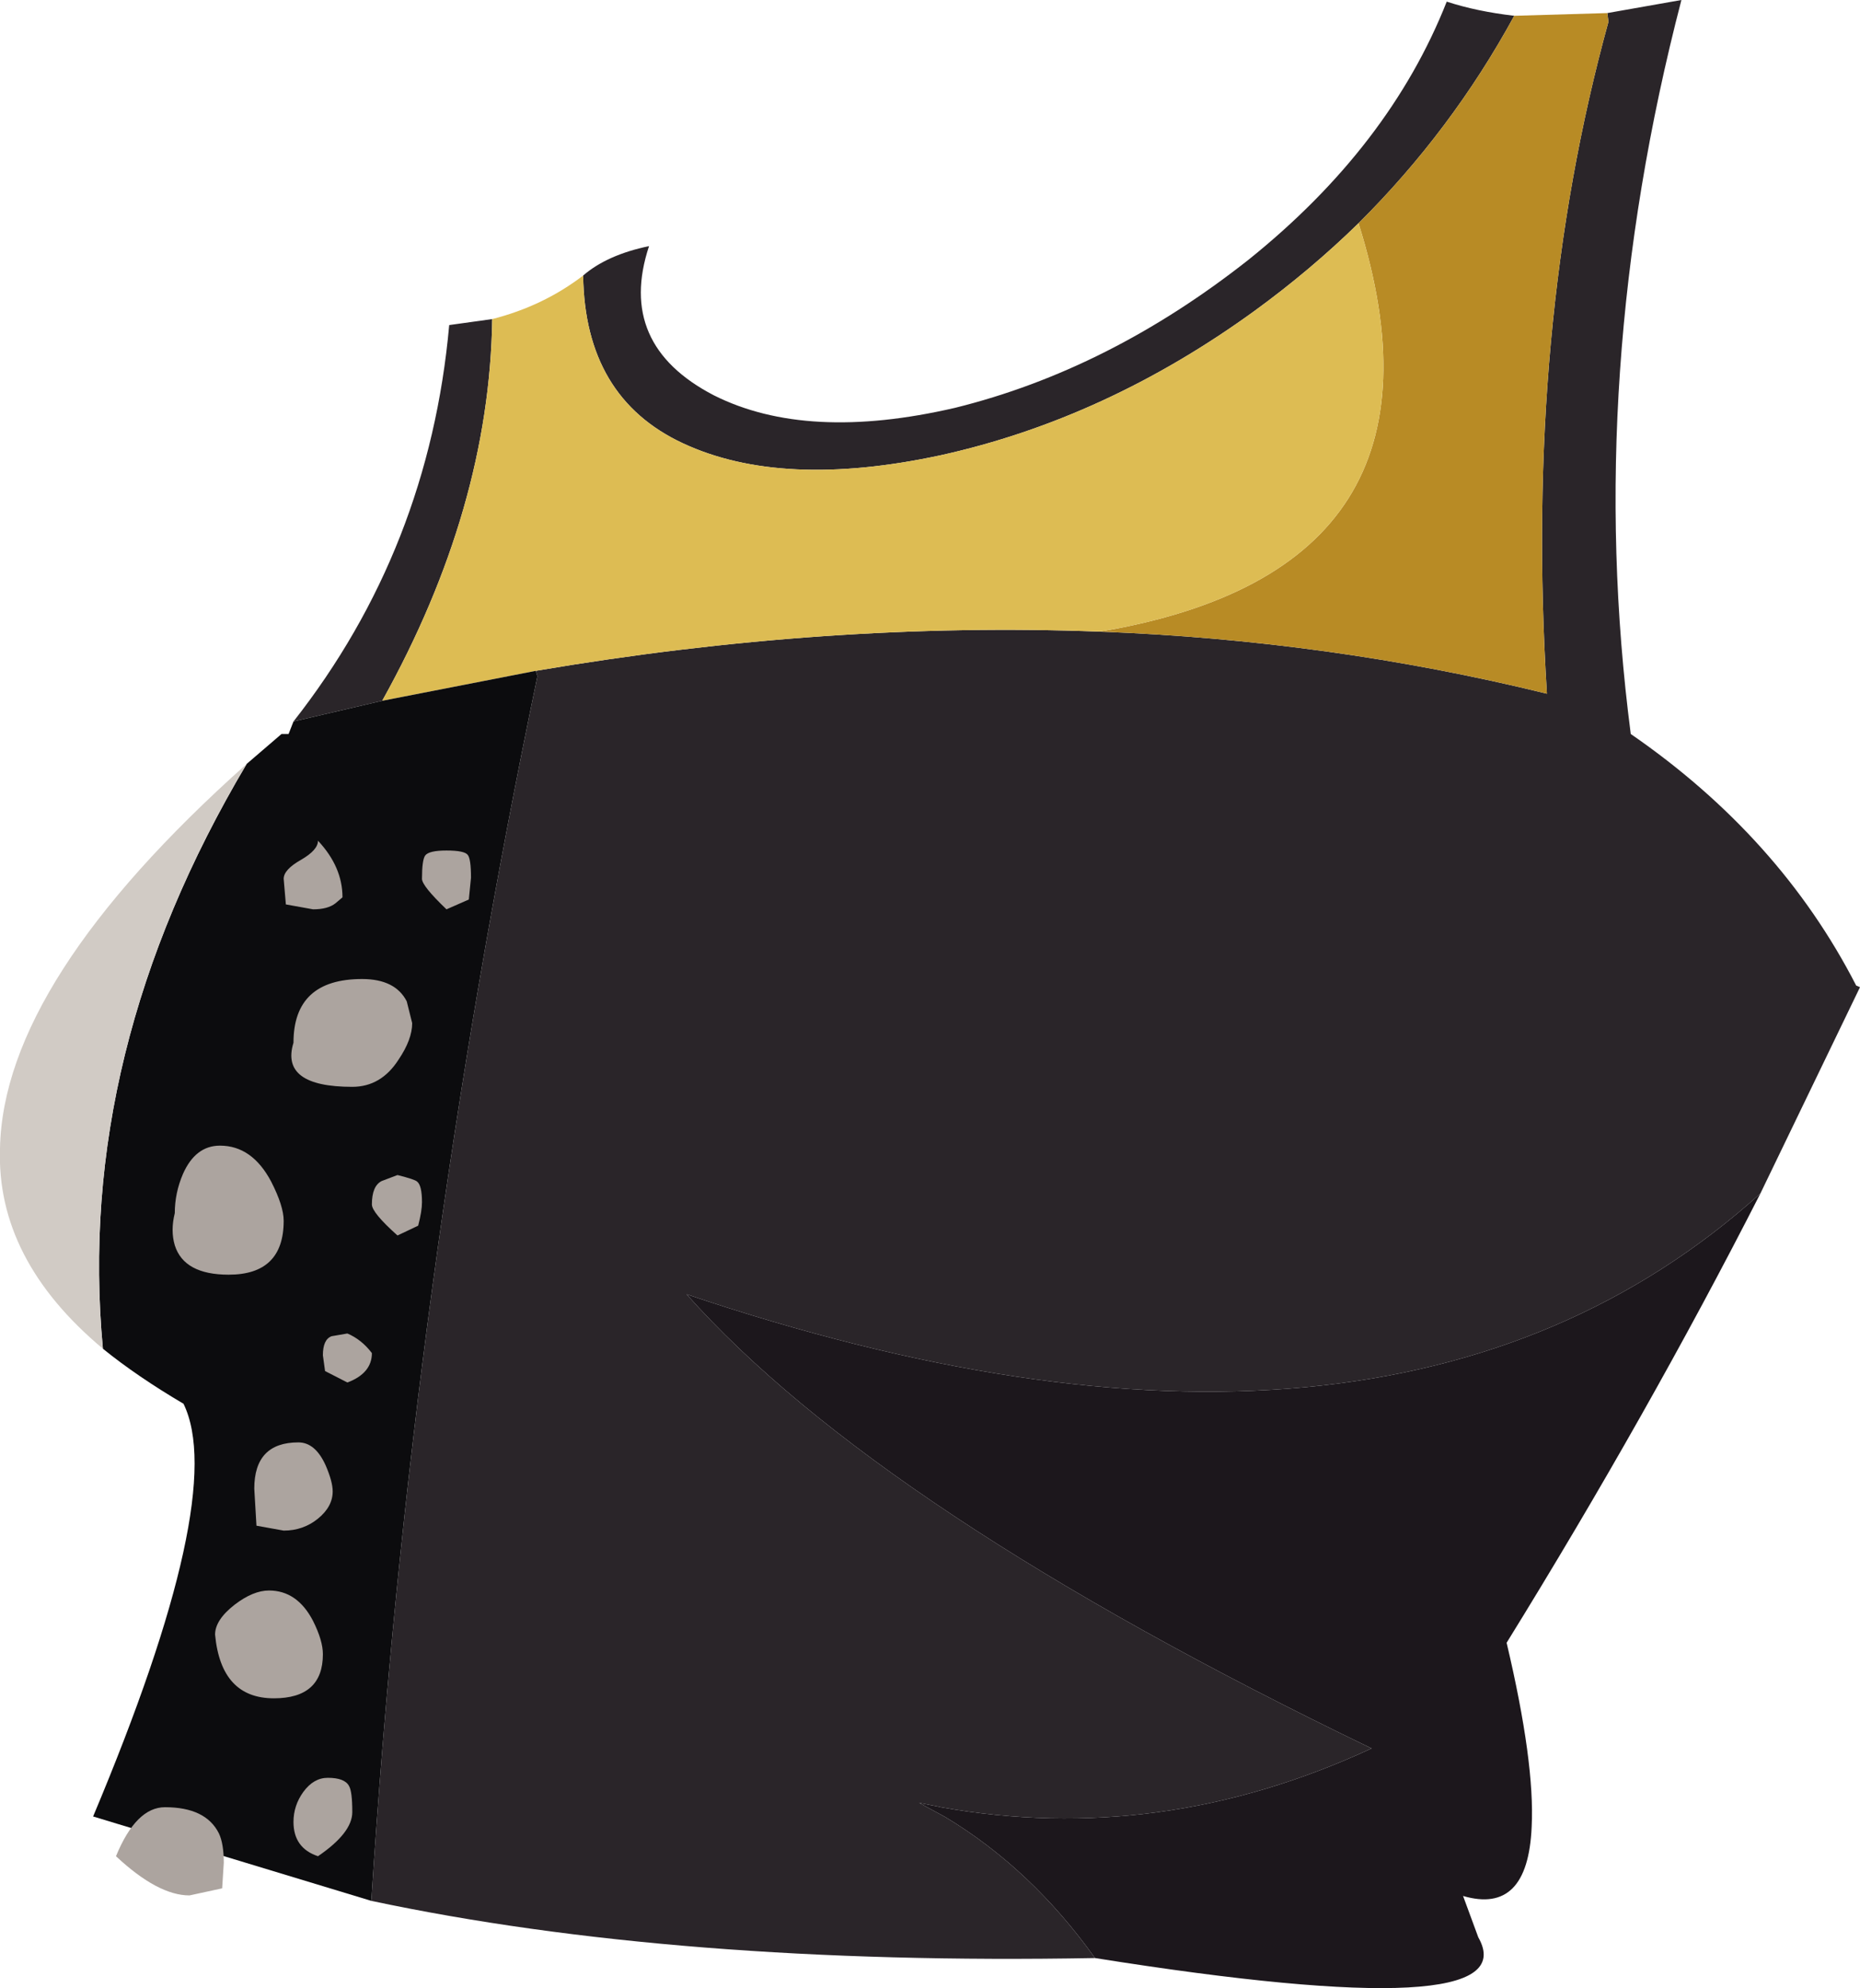 <?xml version="1.0" encoding="UTF-8" standalone="no"?>
<svg xmlns:xlink="http://www.w3.org/1999/xlink" height="182.55px" width="170.8px" xmlns="http://www.w3.org/2000/svg">
  <g transform="matrix(1.0, 0.0, 0.0, 1.0, 69.9, 179.9)">
    <path d="M-16.35 -154.6 Q-14.15 -156.5 -10.3 -157.3 -13.3 -148.25 -4.35 -143.6 4.2 -139.3 17.8 -142.45 31.95 -145.95 44.75 -156.05 57.7 -166.45 62.95 -179.75 65.7 -178.85 69.15 -178.45 63.4 -167.9 54.85 -159.4 50.45 -155.1 45.3 -151.35 31.65 -141.45 16.5 -138.1 1.9 -134.95 -7.2 -139.2 -16.2 -143.4 -16.35 -154.6 M77.7 -178.7 L84.5 -179.9 Q75.55 -145.5 79.85 -112.5 93.55 -103.05 100.55 -89.4 L100.9 -89.25 91.75 -70.3 Q57.4 -39.35 -6.85 -61.05 10.85 -41.15 56.05 -19.35 36.65 -10.35 16.5 -13.95 L16.3 -14.0 14.5 -14.35 16.9 -13.05 Q24.8 -8.3 30.65 -0.1 -7.75 0.6 -35.8 -5.35 -32.2 -61.95 -20.55 -117.8 L-20.7 -118.3 Q6.05 -122.85 31.1 -121.9 52.2 -121.1 72.15 -116.2 70.05 -149.8 77.8 -177.9 L77.7 -178.7 M-42.95 -113.65 Q-30.5 -129.5 -28.65 -150.05 L-24.7 -150.6 Q-24.95 -133.25 -34.8 -115.55 L-42.95 -113.65" fill="#2a2529" fill-rule="evenodd" stroke="none"/>
    <path d="M54.85 -159.4 Q63.4 -167.9 69.15 -178.45 L77.7 -178.7 77.8 -177.9 Q70.05 -149.8 72.15 -116.2 52.2 -121.1 31.1 -121.9 64.85 -127.6 54.85 -159.4" fill="#b88b25" fill-rule="evenodd" stroke="none"/>
    <path d="M-16.35 -154.6 Q-16.2 -143.4 -7.2 -139.2 1.9 -134.95 16.5 -138.1 31.65 -141.45 45.3 -151.35 50.45 -155.1 54.85 -159.4 64.85 -127.6 31.1 -121.9 6.05 -122.85 -20.7 -118.3 L-34.8 -115.55 Q-24.95 -133.25 -24.7 -150.6 -20.0 -151.8 -16.35 -154.6" fill="#ddbc53" fill-rule="evenodd" stroke="none"/>
    <path d="M91.75 -70.3 Q81.4 -50.0 68.45 -29.05 71.05 -18.05 70.75 -12.15 70.4 -4.05 64.45 -5.8 L65.85 -2.0 Q70.55 6.25 30.65 -0.1 24.8 -8.3 16.9 -13.05 L14.5 -14.35 16.3 -14.0 16.5 -13.95 Q36.65 -10.35 56.05 -19.35 10.85 -41.15 -6.85 -61.05 57.4 -39.35 91.75 -70.3" fill="#1c171c" fill-rule="evenodd" stroke="none"/>
    <path d="M-35.8 -5.35 L-61.35 -13.1 Q-48.95 -42.6 -53.05 -51.0 -57.3 -53.5 -60.45 -56.05 -63.0 -83.25 -47.25 -109.75 L-44.05 -112.5 -43.4 -112.5 -42.95 -113.65 -34.8 -115.55 -20.7 -118.3 -20.55 -117.8 Q-32.2 -61.95 -35.8 -5.35" fill="#0c0c0e" fill-rule="evenodd" stroke="none"/>
    <path d="M-60.45 -56.05 Q-70.25 -64.25 -69.9 -74.45 -69.6 -89.8 -47.25 -109.75 -63.0 -83.25 -60.45 -56.05" fill="#d1cbc5" fill-rule="evenodd" stroke="none"/>
    <path d="M-42.25 -100.95 Q-40.7 -101.85 -40.7 -102.7 -38.45 -100.3 -38.45 -97.5 L-39.1 -96.95 Q-39.8 -96.4 -41.15 -96.4 L-43.65 -96.85 -43.85 -99.2 Q-43.85 -100.05 -42.25 -100.95 M-26.95 -101.4 Q-26.65 -101.05 -26.65 -99.3 L-26.85 -97.3 -28.9 -96.4 Q-31.15 -98.55 -31.15 -99.2 -31.15 -100.95 -30.85 -101.35 -30.5 -101.8 -28.9 -101.8 -27.25 -101.8 -26.95 -101.4 M-32.55 -87.95 L-32.05 -85.95 Q-32.05 -84.45 -33.3 -82.6 -34.9 -80.1 -37.55 -80.1 -44.2 -80.1 -42.95 -84.15 -42.95 -90.0 -36.65 -90.0 -33.6 -90.0 -32.55 -87.95 M-31.15 -69.5 Q-31.15 -68.7 -31.5 -67.35 L-33.4 -66.45 Q-35.75 -68.55 -35.75 -69.3 -35.75 -71.0 -34.85 -71.45 L-33.4 -72.0 Q-31.8 -71.6 -31.6 -71.4 -31.15 -71.05 -31.15 -69.5 M-39.45 -57.2 L-38.0 -57.45 Q-36.7 -56.9 -35.75 -55.65 -35.75 -53.8 -38.0 -52.95 L-40.05 -54.0 -40.25 -55.45 Q-40.25 -56.9 -39.45 -57.2 M-45.0 -71.4 Q-43.85 -69.15 -43.85 -67.8 -43.85 -62.85 -48.9 -62.85 -53.0 -62.85 -53.85 -65.55 -54.25 -66.9 -53.85 -68.5 -53.85 -70.35 -53.1 -72.1 -51.95 -74.7 -49.7 -74.7 -46.75 -74.7 -45.0 -71.4 M-46.35 -39.8 L-46.55 -43.2 Q-46.55 -47.45 -42.5 -47.45 -40.95 -47.45 -40.0 -45.35 -39.35 -43.85 -39.35 -42.95 -39.35 -41.55 -40.7 -40.45 -42.05 -39.35 -43.85 -39.35 L-46.35 -39.8 M-48.35 -32.55 Q-46.65 -33.85 -45.2 -33.85 -42.6 -33.85 -41.15 -31.05 -40.25 -29.25 -40.25 -28.0 -40.25 -23.95 -44.75 -23.95 -49.6 -23.95 -50.15 -29.8 -50.15 -31.15 -48.35 -32.55 M-49.8 -11.55 Q-49.35 -10.6 -49.35 -8.85 L-49.5 -6.5 -52.5 -5.85 Q-55.4 -5.85 -59.25 -9.45 -57.4 -13.95 -54.75 -13.95 -51.0 -13.95 -49.8 -11.55 M-42.95 -12.6 Q-42.95 -14.1 -42.05 -15.35 -41.1 -16.65 -39.8 -16.65 -38.25 -16.65 -37.85 -15.9 -37.55 -15.4 -37.55 -13.5 -37.55 -11.6 -40.7 -9.45 -42.95 -10.2 -42.95 -12.6" fill="#aca49f" fill-rule="evenodd" stroke="none"/>
  </g>
</svg>
